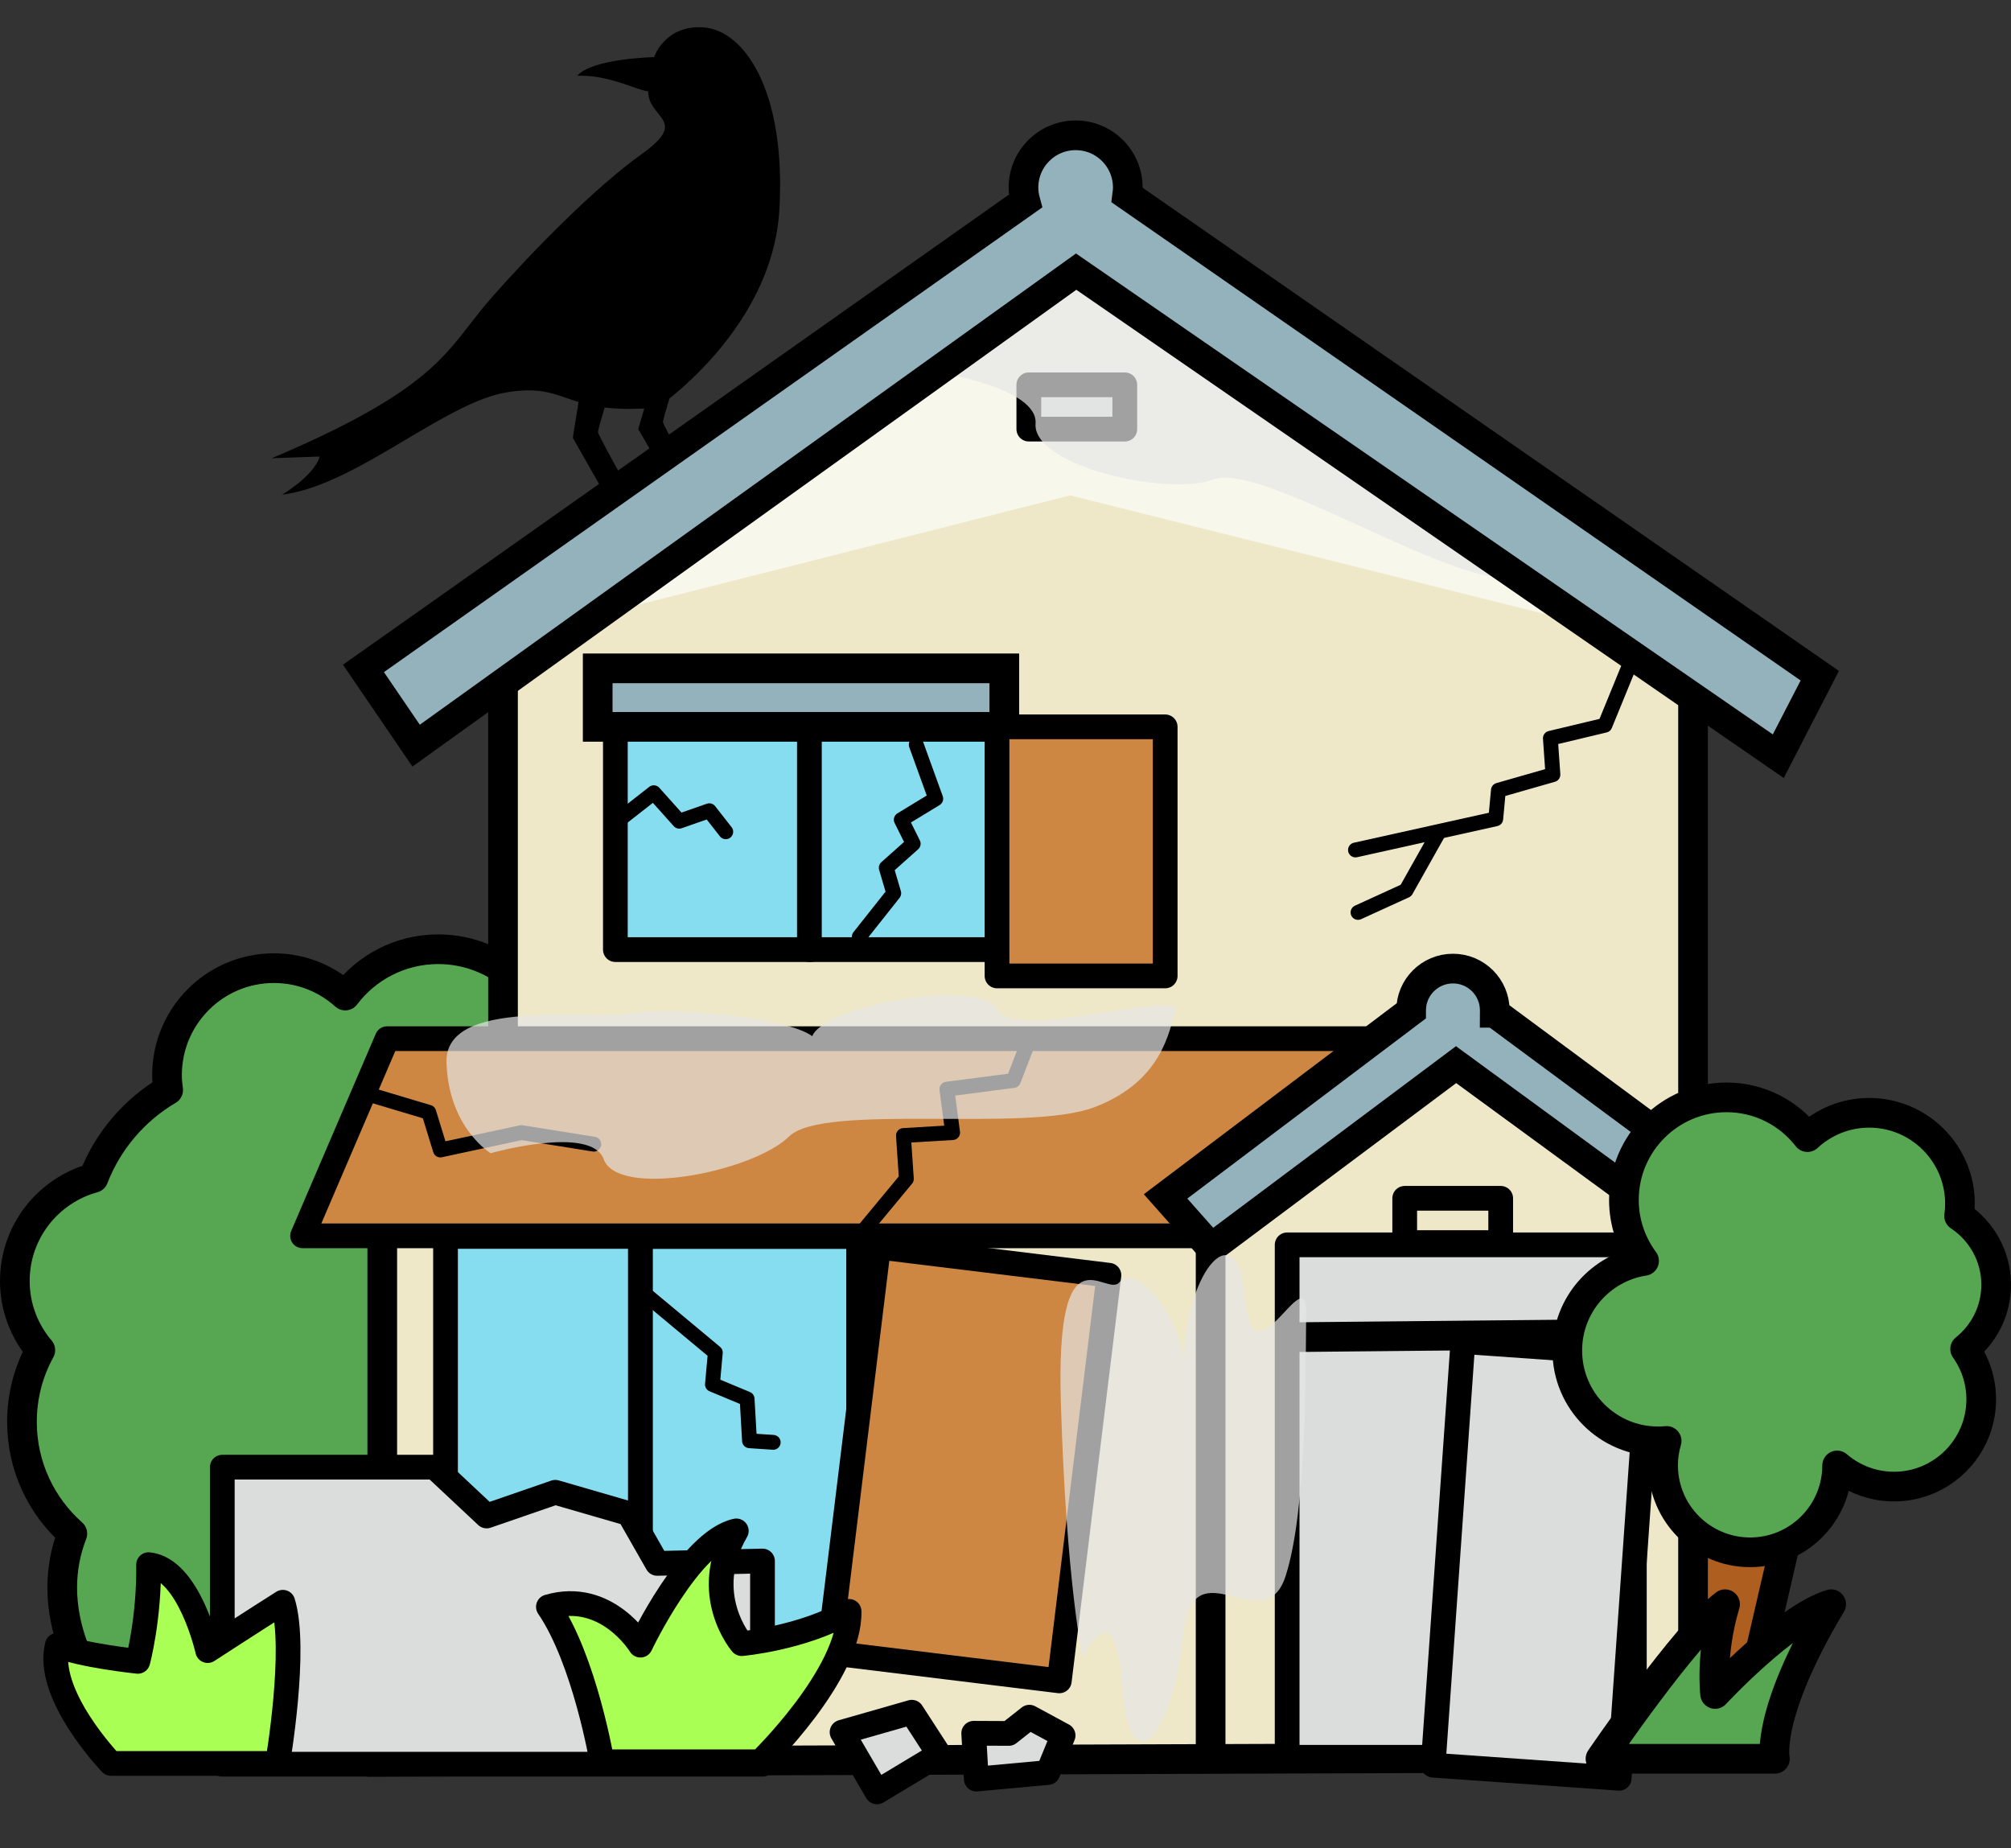 <svg width="37" height="34" viewBox="0 0 37 34" fill="none" xmlns="http://www.w3.org/2000/svg">
<rect x="0" y="0" width="37" height="34" fill="#333333" stroke="none"/>
<path d="M10.209 19.608C10.209 18.423 9.248 17.462 8.063 17.462C7.364 17.462 6.743 17.796 6.352 18.314C6.004 18.001 5.545 17.81 5.04 17.81C3.954 17.81 3.073 18.691 3.073 19.777C3.073 19.871 3.082 19.962 3.094 20.052C2.472 20.418 1.984 20.988 1.721 21.669C0.887 21.897 0.273 22.658 0.273 23.564C0.273 24.05 0.45 24.494 0.742 24.837C0.526 25.229 0.404 25.679 0.404 26.157C0.404 26.975 0.763 27.709 1.331 28.212C1.211 28.52 1.145 28.854 1.145 29.204C1.145 30.718 2.373 32.326 3.887 32.326C5.402 32.326 6.63 30.718 6.63 29.204C6.63 29.024 6.611 28.849 6.579 28.68C7.829 28.425 8.77 27.319 8.77 25.993C8.77 25.14 8.38 24.378 7.769 23.875C7.882 23.547 7.944 23.194 7.944 22.828C7.944 22.444 7.876 22.074 7.753 21.733C7.854 21.747 7.958 21.755 8.063 21.755C9.248 21.755 10.209 20.794 10.209 19.61V19.608Z" fill="#57A752" stroke="black" stroke-width="0.546" stroke-linecap="round" stroke-linejoin="round"/>
<path d="M31.274 31.97L30.929 25.407L33.279 26.53L32 32.055L31.274 31.97Z" fill="#AE5E1F"/>
<path d="M31.227 25.852L32.963 26.683L31.788 31.755L31.534 31.725L31.227 25.851M30.633 24.962L30.681 25.88L30.989 31.754L31.012 32.214L31.47 32.268L31.724 32.298L32.21 32.355L32.32 31.878L33.495 26.805L33.595 26.378L33.199 26.189L31.462 25.358L30.633 24.961V24.962Z" fill="black"/>
<path d="M7.033 32.41L31.15 32.326V12.397L19.621 4.357L9.255 12.185V19.272L7.033 22.233V32.41Z" fill="#EEE8C8" stroke="black" stroke-width="0.546" stroke-miterlimit="10"/>
<path d="M25.503 19.107H7.123L5.567 22.734H22.565L25.503 19.107Z" fill="#CD8743" stroke="black" stroke-width="0.455" stroke-linecap="round" stroke-linejoin="round"/>
<path d="M14.909 13.371H11.322V17.469H14.909V13.371Z" fill="#86DDF0" stroke="black" stroke-width="0.455" stroke-linecap="round" stroke-linejoin="round"/>
<path d="M11.784 22.745H8.197V30.263H11.784V22.745Z" fill="#86DDF0" stroke="black" stroke-width="0.455" stroke-linecap="round" stroke-linejoin="round"/>
<path d="M11.784 30.265H15.798L15.798 22.747H11.784V30.265Z" fill="#86DDF0" stroke="black" stroke-width="0.455" stroke-linecap="round" stroke-linejoin="round"/>
<path d="M20.403 23.459L16.164 22.94L15.251 30.402L19.49 30.921L20.403 23.459Z" fill="#CD8743" stroke="black" stroke-width="0.455" stroke-linecap="round" stroke-linejoin="round"/>
<path d="M30.07 22.9H23.682V32.327H30.07V22.9Z" fill="#DBDCDC" stroke="black" stroke-width="0.455" stroke-linecap="round" stroke-linejoin="round"/>
<path d="M30.338 24.92L26.916 24.679L26.368 32.472L29.791 32.713L30.338 24.92Z" fill="#DBDCDC" stroke="black" stroke-width="0.455" stroke-linecap="round" stroke-linejoin="round"/>
<path d="M18.479 13.371H14.892V17.469H18.479V13.371Z" fill="#86DDF0" stroke="black" stroke-width="0.455" stroke-linecap="round" stroke-linejoin="round"/>
<path d="M18.478 12.295H10.997V13.371H18.478V12.295Z" fill="#93B2BB" stroke="black" stroke-width="0.546" stroke-miterlimit="10"/>
<path d="M18.344 17.953H21.438V13.371H18.344V17.953Z" fill="#CD8743" stroke="black" stroke-width="0.455" stroke-linecap="round" stroke-linejoin="round"/>
<path d="M23.741 24.599L29.935 24.539" stroke="black" stroke-width="0.546" stroke-linecap="round" stroke-linejoin="round"/>
<path d="M14.029 32.454V28.716L12.092 28.76L11.569 27.844L10.217 27.452L8.954 27.888L7.995 26.99H4.09V32.454H14.029Z" fill="#DBDCDC" stroke="black" stroke-width="0.455" stroke-linecap="round" stroke-linejoin="round"/>
<path d="M22.274 22.559V32.327" stroke="black" stroke-width="0.546" stroke-linecap="round" stroke-linejoin="round"/>
<path d="M10.891 11.341L19.688 9.113L28.837 11.4L19.621 4.357L10.891 11.341Z" fill="#F7F7EC"/>
<path d="M20.695 7.079H18.929V7.894H20.695V7.079Z" fill="#DBDCDC" stroke="black" stroke-width="0.455" stroke-linecap="round" stroke-linejoin="round"/>
<path d="M27.611 22.044H25.845V22.859H27.611V22.044Z" stroke="black" stroke-width="0.455" stroke-linecap="round" stroke-linejoin="round"/>
<path d="M27.5 18.632C27.5 18.617 27.502 18.603 27.502 18.587C27.502 18.162 27.157 17.818 26.733 17.818C26.308 17.818 25.963 18.162 25.963 18.587C25.963 18.591 25.963 18.594 25.963 18.598L21.445 22.009L22.284 22.955L26.79 19.585L31.064 22.711L31.649 21.701L27.501 18.632H27.5Z" fill="#93B2BB" stroke="black" stroke-width="0.546" stroke-miterlimit="10"/>
<path d="M36.727 23.633C36.727 23.105 36.455 22.64 36.045 22.369C36.055 22.296 36.061 22.22 36.061 22.143C36.061 21.219 35.312 20.471 34.39 20.471C33.952 20.471 33.554 20.642 33.255 20.918C32.91 20.474 32.372 20.187 31.766 20.187C30.724 20.187 29.878 21.032 29.878 22.074C29.878 22.494 30.017 22.881 30.249 23.195C29.449 23.319 28.836 24.009 28.836 24.844C28.836 25.768 29.584 26.515 30.507 26.515C30.56 26.515 30.612 26.513 30.664 26.507C30.622 26.649 30.599 26.8 30.599 26.955C30.599 27.84 31.316 28.556 32.2 28.556C33.084 28.556 33.8 27.841 33.801 26.958C34.082 27.199 34.447 27.347 34.847 27.347C35.733 27.347 36.452 26.628 36.452 25.742C36.452 25.397 36.342 25.077 36.156 24.816C36.504 24.539 36.727 24.112 36.727 23.633Z" fill="#57A752" stroke="black" stroke-width="0.546" stroke-linecap="round" stroke-linejoin="round"/>
<path d="M29.447 32.354C29.447 32.354 31.006 30.061 31.739 29.511C31.464 30.428 31.556 31.162 31.556 31.162C31.556 31.162 32.856 29.76 33.691 29.511C32.476 31.541 32.656 32.354 32.656 32.354H29.447Z" fill="#57A752" stroke="black" stroke-width="0.546" stroke-linecap="round" stroke-linejoin="round"/>
<path d="M13.986 32.41C13.986 32.41 15.646 30.803 15.622 29.643C14.748 30.141 13.646 30.236 13.646 30.236C13.646 30.236 12.867 29.335 13.547 28.162C12.688 28.35 11.783 30.264 11.783 30.264C11.783 30.264 11.165 29.245 10.09 29.559C10.762 30.544 11.076 32.41 11.076 32.41H13.986Z" fill="#A9FF54" stroke="black" stroke-width="0.455" stroke-linecap="round" stroke-linejoin="round"/>
<path d="M5.106 32.44C5.106 32.44 5.469 30.331 5.204 29.475C4.716 29.783 3.821 30.364 3.821 30.364C3.821 30.364 3.484 28.858 2.734 28.783C2.746 29.783 2.536 30.562 2.536 30.562C2.536 30.562 1.492 30.454 1.055 30.266C0.82 31.172 2.043 32.44 2.043 32.44H5.106Z" fill="#A9FF54" stroke="black" stroke-width="0.455" stroke-linecap="round" stroke-linejoin="round"/>
<path fill-rule="evenodd" clip-rule="evenodd" d="M12.317 7.331C12.861 6.896 14.24 5.624 14.34 3.854C14.464 1.645 13.681 0.564 12.957 0.505C12.233 0.446 12.035 1.051 12.035 1.051C12.035 1.051 10.894 1.074 10.622 1.394C11.017 1.379 11.374 1.505 11.629 1.594C11.756 1.639 11.858 1.675 11.925 1.679C11.925 1.859 12.021 1.977 12.106 2.082C12.261 2.275 12.381 2.423 11.817 2.826C10.946 3.449 9.806 4.61 9.047 5.472C8.898 5.641 8.773 5.802 8.651 5.959C8.094 6.679 7.588 7.332 5 8.43L5.88 8.398C5.88 8.398 5.839 8.693 5.192 9.1C5.915 9.01 6.712 8.536 7.472 8.084C8.144 7.686 8.787 7.303 9.326 7.217C9.865 7.129 10.125 7.219 10.427 7.323C10.496 7.347 10.568 7.372 10.645 7.395L10.539 8.053L11.028 8.914L10.618 9.404L11.601 9.063C11.601 9.063 11.002 8.008 11.002 7.947C11.002 7.915 11.065 7.695 11.125 7.497C11.321 7.521 11.556 7.53 11.853 7.515L11.743 7.896L12.193 8.663L11.889 8.898L12.798 8.879C12.798 8.879 12.198 7.824 12.198 7.762C12.198 7.731 12.258 7.524 12.317 7.331Z" fill="black"/>
<path d="M16.858 13.7L17.217 14.693L16.582 15.079L16.802 15.521L16.306 15.963L16.444 16.432L15.81 17.232" stroke="black" stroke-width="0.273" stroke-linecap="round" stroke-linejoin="round"/>
<path d="M11.394 15.079L12.029 14.583L12.498 15.107L13.05 14.914L13.353 15.301" stroke="black" stroke-width="0.273" stroke-linecap="round" stroke-linejoin="round"/>
<path d="M29.959 12.29L29.529 13.341L28.525 13.581L28.572 14.25L27.569 14.537L27.52 15.063L24.939 15.636" stroke="black" stroke-width="0.273" stroke-linecap="round" stroke-linejoin="round"/>
<path d="M26.446 15.354L25.868 16.382L24.986 16.785" stroke="black" stroke-width="0.273" stroke-linecap="round" stroke-linejoin="round"/>
<path d="M15.493 31.865L16.135 32.964L17.28 32.276L16.776 31.498L15.493 31.865Z" fill="#DBDCDC" stroke="black" stroke-width="0.455" stroke-linecap="round" stroke-linejoin="round"/>
<path d="M18.939 31.589L18.56 31.888L17.915 31.885L17.963 32.728L19.28 32.607L19.56 31.925L18.939 31.589Z" fill="#DBDCDC" stroke="black" stroke-width="0.455" stroke-linecap="round" stroke-linejoin="round"/>
<path d="M11.883 23.817L13.161 24.882L13.108 25.468L13.746 25.734L13.79 26.504L14.226 26.533" stroke="black" stroke-width="0.273" stroke-linecap="round" stroke-linejoin="round"/>
<path d="M6.824 20.143L7.889 20.462L8.102 21.155L9.593 20.835L10.925 21.048" stroke="black" stroke-width="0.273" stroke-linecap="round" stroke-linejoin="round"/>
<path d="M18.913 19.185L18.646 19.877L17.421 20.036L17.527 20.835L16.622 20.889L16.676 21.687L15.798 22.746" stroke="black" stroke-width="0.273" stroke-linecap="round" stroke-linejoin="round"/>
<g style="mix-blend-mode:multiply" opacity="0.7">
<path d="M23.483 7.311C23.209 6.803 21.294 5.719 20.578 5.544C19.863 5.368 17.614 3.869 17.151 4.983C16.688 6.096 17.204 6.839 17.204 6.839C17.204 6.839 19.104 7.123 19.053 7.793C18.994 8.566 21.466 9.138 22.332 8.818C23.168 8.509 26.332 10.556 27.672 10.639C29.011 10.723 29.512 9.922 29.771 9.624C30.03 9.326 26.781 8.911 26.789 8.272C26.797 7.635 23.966 6.875 23.483 7.311Z" fill="#E6E6E6"/>
</g>
<g style="mix-blend-mode:multiply" opacity="0.7">
<path d="M14.944 19.062C14.485 18.711 12.294 18.512 11.57 18.645C10.845 18.779 8.178 18.338 8.215 19.544C8.252 20.75 9.028 21.214 9.028 21.214C9.028 21.214 10.876 20.691 11.106 21.323C11.371 22.052 13.859 21.556 14.517 20.907C15.151 20.281 18.877 20.845 20.132 20.369C21.388 19.894 21.514 18.958 21.627 18.58C21.74 18.202 18.608 19.16 18.353 18.575C18.098 17.991 15.206 18.463 14.944 19.06V19.062Z" fill="#E6E6E6"/>
</g>
<g style="mix-blend-mode:multiply" opacity="0.7">
<path d="M21.783 24.986C21.6 23.983 20.836 23.266 20.599 23.584C20.361 23.902 19.417 22.484 19.519 25.821C19.621 29.158 19.921 30.5 19.921 30.5C19.921 30.5 20.514 29.191 20.64 30.956C20.785 32.99 21.598 31.805 21.774 30.06C21.945 28.378 23.26 30.213 23.654 28.992C24.047 27.772 24.02 25.191 24.032 24.154C24.042 23.117 23.043 25.535 22.912 23.898C22.781 22.262 21.828 23.356 21.784 24.986H21.783Z" fill="#E6E6E6"/>
</g>
<path d="M20.739 3.589C20.745 3.543 20.75 3.497 20.75 3.449C20.75 2.919 20.321 2.489 19.791 2.489C19.261 2.489 18.831 2.919 18.831 3.449C18.831 3.537 18.843 3.62 18.865 3.701L6.687 12.296L7.656 13.717L19.8 4.997L32.718 13.911L33.482 12.43L20.739 3.589Z" fill="#93B2BB" stroke="black" stroke-width="0.546" stroke-miterlimit="10"/>
</svg>
